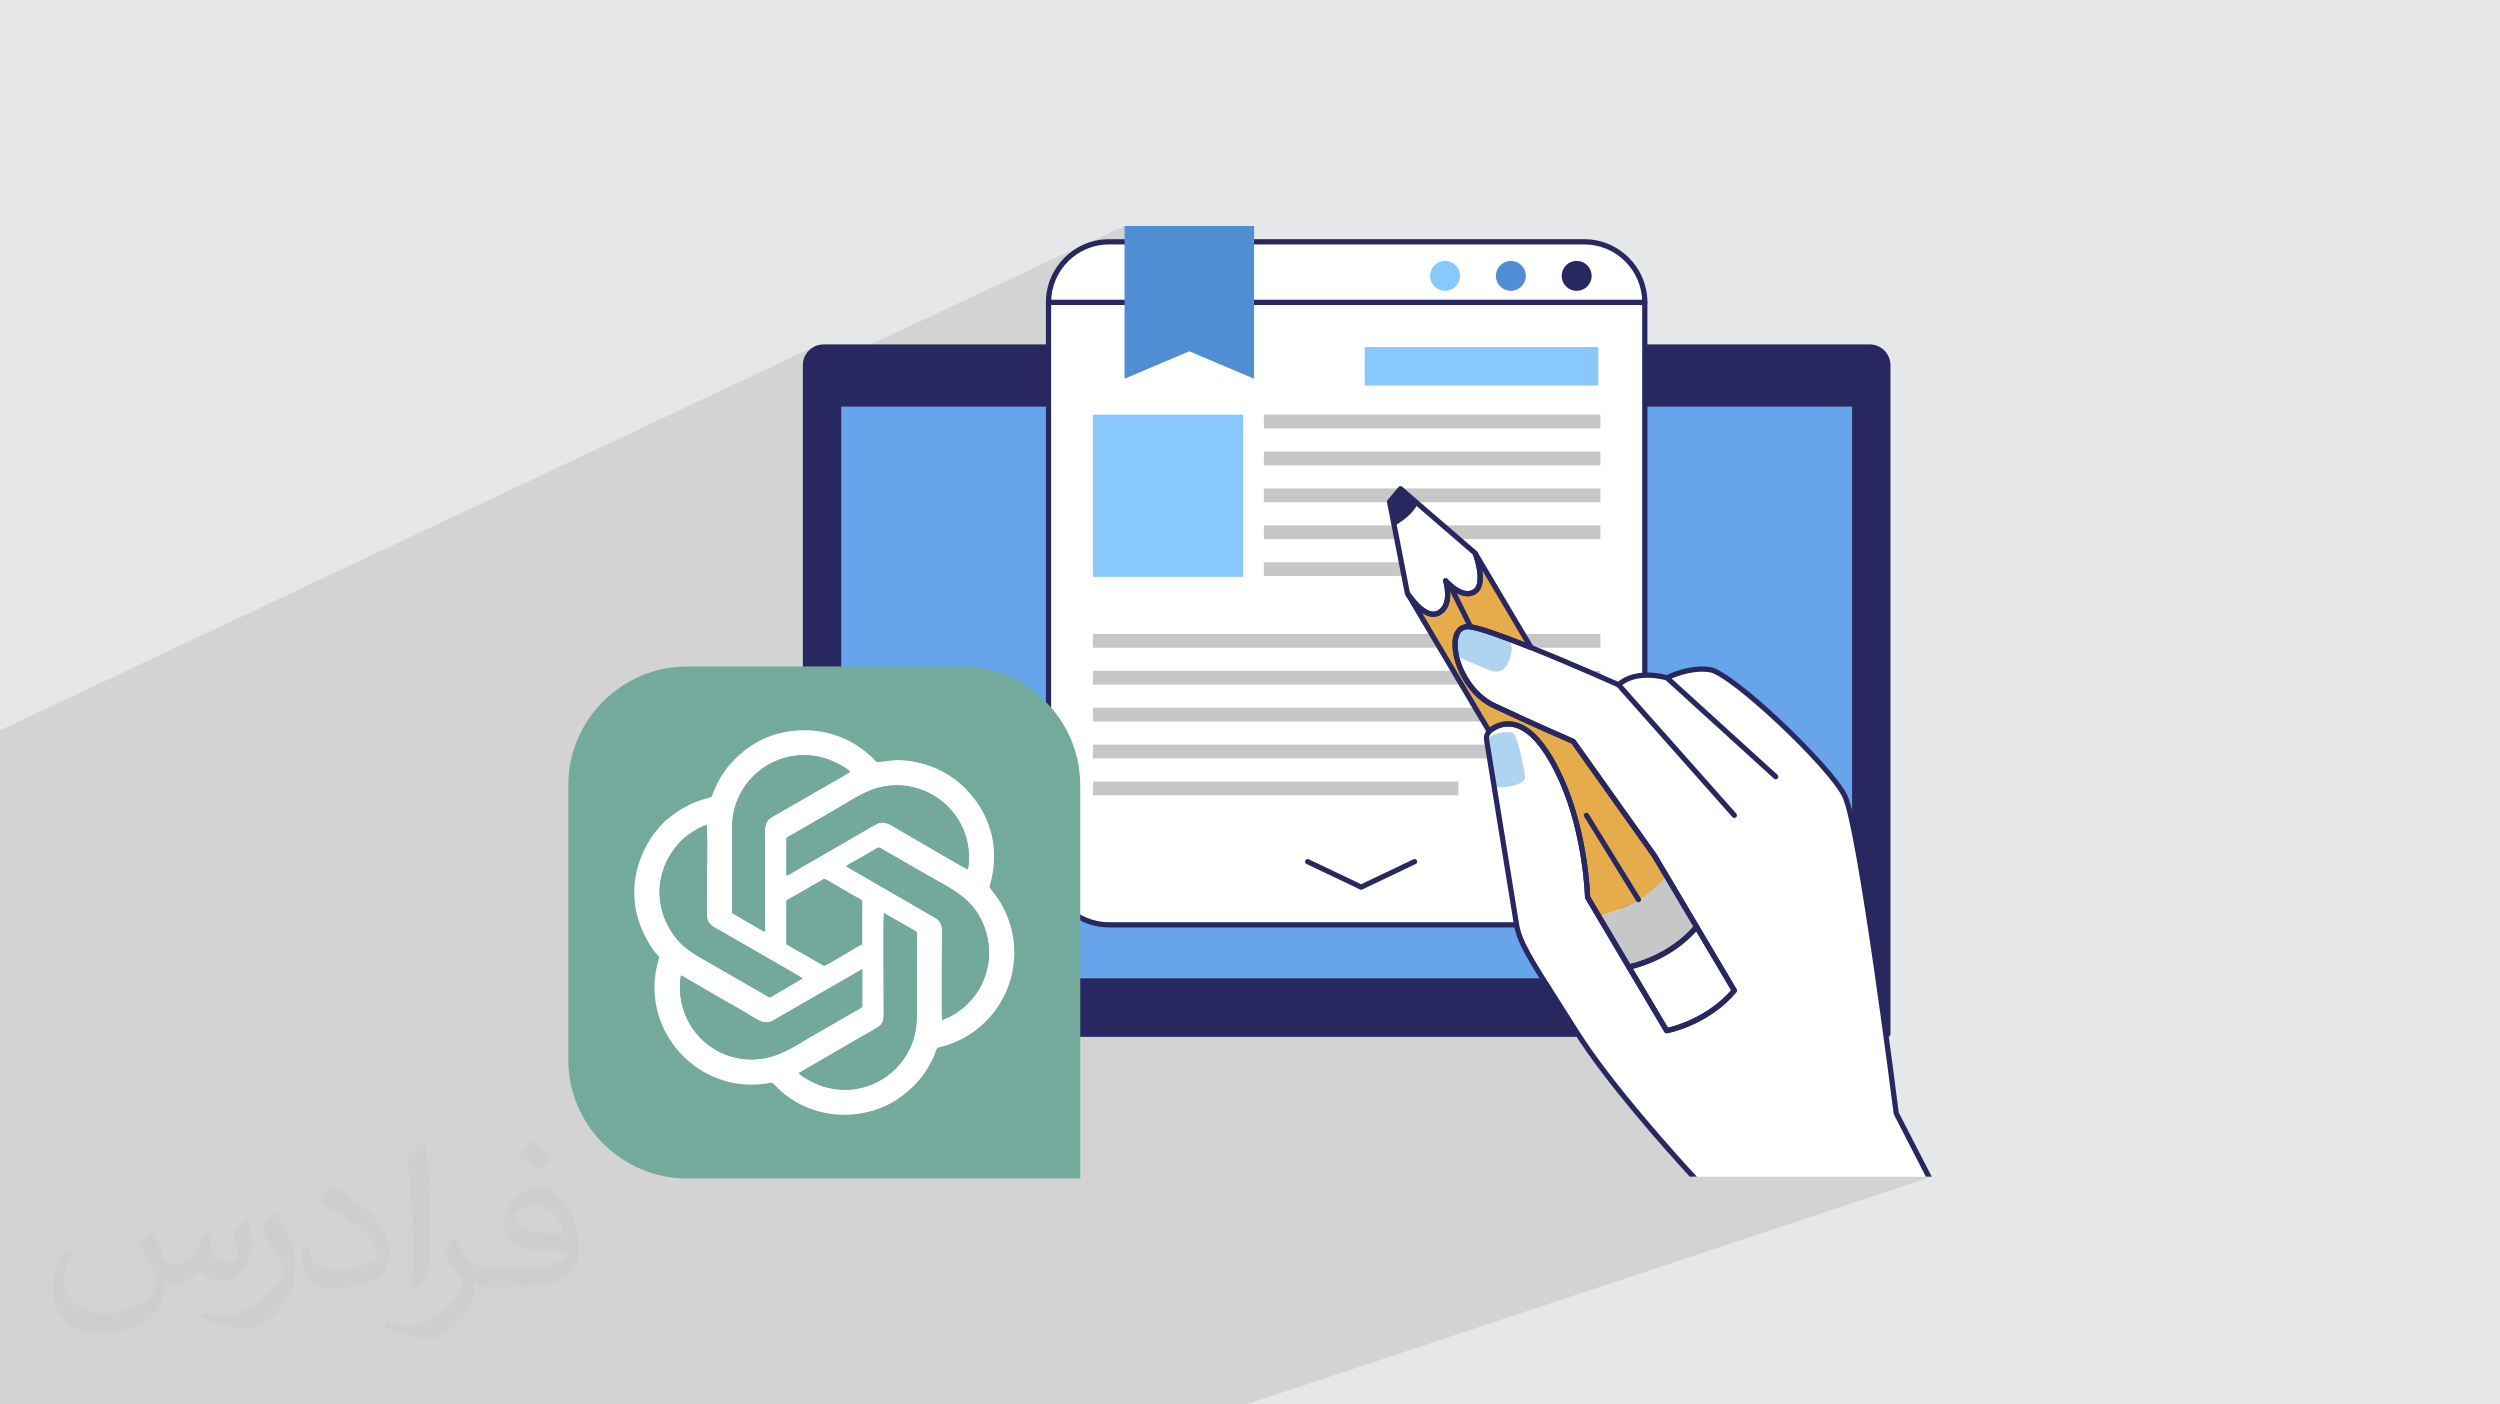 <?xml version="1.0" encoding="UTF-8"?>
<!DOCTYPE svg PUBLIC "-//W3C//DTD SVG 1.1//EN" "http://www.w3.org/Graphics/SVG/1.1/DTD/svg11.dtd">
<!-- Creator: CorelDRAW 2020 (64-Bit) -->
<svg xmlns="http://www.w3.org/2000/svg" xml:space="preserve" width="94.192mm" height="52.917mm" version="1.1" style="shape-rendering:geometricPrecision; text-rendering:geometricPrecision; image-rendering:optimizeQuality; fill-rule:evenodd; clip-rule:evenodd"
viewBox="0 0 9404.92 5283.66"
 xmlns:xlink="http://www.w3.org/1999/xlink"
 xmlns:xodm="http://www.corel.com/coreldraw/odm/2003">
 <defs>
  <style type="text/css">
   <![CDATA[
    .fil13 {fill:#73A89D}
    .fil11 {fill:#74AA9C}
    .fil0 {fill:#E6E7E8}
    .fil12 {fill:white}
    .fil3 {fill:#29275F;fill-rule:nonzero}
    .fil7 {fill:#508DD2;fill-rule:nonzero}
    .fil4 {fill:#67A4E9;fill-rule:nonzero}
    .fil6 {fill:#88C8FC;fill-rule:nonzero}
    .fil9 {fill:#AFD4EF;fill-rule:nonzero}
    .fil8 {fill:#C7C7C7;fill-rule:nonzero}
    .fil10 {fill:#E6AC4B;fill-rule:nonzero}
    .fil5 {fill:white;fill-rule:nonzero}
    .fil2 {fill:#373435;fill-opacity:0.031}
    .fil1 {fill:#2B2A29;fill-opacity:0.102}
   ]]>
  </style>
 </defs>
 <g id="Layer_x0020_1">
  <polygon class="fil0" points="-0,0 9404.92,0 9404.92,5283.66 -0,5283.66 "/>
  <polygon class="fil1" points="2515.14,5283.66 2498.02,5283.66 2489.39,5283.66 2456.46,5283.66 2364.23,5283.66 2354.34,5283.66 2353.15,5283.66 2337.75,5283.66 2333.56,5283.66 2328.57,5283.66 2311.32,5283.66 2305.14,5283.66 2180.41,5283.66 2167.2,5283.66 2041.71,5283.66 2036.14,5283.66 1726.25,5283.66 1702.42,5283.66 1653.66,5283.66 1653.58,5283.66 1647.48,5283.66 1642.91,5283.66 1641.74,5283.66 1628.15,5283.66 1622.78,5283.66 1618.2,5283.66 1602.79,5283.66 1602.78,5283.66 1600.62,5283.66 1593.15,5283.66 1519.19,5283.66 1481.03,5283.66 1468.12,5283.66 1459.61,5283.66 1456.36,5283.66 1157.63,5283.66 1133.38,5283.66 1121.42,5283.66 1108.9,5283.66 1098.56,5283.66 1079.3,5283.66 1078.76,5283.66 1077.76,5283.66 1075.69,5283.66 1068.4,5283.66 1059.8,5283.66 939.46,5283.66 877.5,5283.66 875.32,5283.66 872.81,5283.66 871.1,5283.66 863.67,5283.66 826.15,5283.66 734.68,5283.66 730.54,5283.66 728.59,5283.66 665.86,5283.66 664.31,5283.66 634.16,5283.66 475.29,5283.66 472.8,5283.66 441.92,5283.66 378.48,5283.66 350.39,5283.66 261.53,5283.66 181.48,5283.66 154.57,5283.66 154.17,5283.66 138.5,5283.66 121,5283.66 91.93,5283.66 79.51,5283.66 79.43,5283.66 47.49,5283.66 38.19,5283.66 37.62,5283.66 31.86,5283.66 13.2,5283.66 -0,5283.66 -0,5280.53 -0,5277.51 -0,5210.62 -0,5202.23 -0,5195.83 -0,5190.44 -0,5171.95 -0,5170.78 -0,5164.2 -0,5155.76 -0,5150.6 -0,5147.76 -0,5147.39 -0,5136.42 -0,5135.84 -0,5134.51 -0,5132.65 -0,5118.9 -0,5110.74 -0,5110.28 -0,5108.74 -0,5104.23 -0,5101.67 -0,5092 -0,5088.95 -0,5087.68 -0,5082.86 -0,5078.75 -0,5075.25 -0,5075.19 -0,5073.32 -0,5055.14 -0,5032.13 -0,5029.53 -0,5028.57 -0,5027.63 -0,5020.81 -0,5019.83 -0,5019.41 -0,5016.95 -0,5012.1 -0,5011.8 -0,5011.04 -0,5001.76 -0,4992.42 -0,4991.63 -0,4990.51 -0,4989.01 -0,4988.78 -0,4988.77 -0,4988.39 -0,4985.38 -0,4984.53 -0,4984.49 -0,4982.89 -0,4979.9 -0,4977.39 -0,4976.51 -0,4975.69 -0,4974.33 -0,4974.12 -0,4972.76 -0,4971.19 -0,4969.9 -0,4968.51 -0,4966.86 -0,4966.37 -0,4962.31 -0,4960.42 -0,4959.91 -0,4957.74 -0,4956.75 -0,4953.37 -0,4953.34 -0,4933.76 -0,4916.86 -0,4904.6 -0,4901.86 -0,4898.99 -0,4892.93 -0,4888.24 -0,4870.83 -0,4870.62 -0,4854.02 -0,4844.66 -0,4841.66 -0,4834.38 -0,4830.91 -0,4829.26 -0,4827.43 -0,4808.06 -0,4801.6 -0,4791.34 -0,4778.83 -0,4773.19 -0,4765.97 -0,4763.52 -0,4763.51 -0,4757.11 -0,4745.82 -0,4740.34 -0,4732.68 -0,4715.87 -0,4709.91 -0,4707.27 -0,4706.21 -0,4673.03 -0,4654.31 -0,4623.2 -0,4622.54 -0,4621.92 -0,4619.17 -0,4616.51 -0,4615.75 -0,4615.02 -0,4614.91 -0,4614.25 -0,4607.63 -0,4607.14 -0,4598.14 -0,4597.82 -0,4596.09 -0,4596.08 -0,4595.47 -0,4575.88 -0,4574.79 -0,4562.65 -0,4558.91 -0,4543.84 -0,4537.81 -0,4537.79 -0,4537.31 -0,4531.24 -0,4530.86 -0,4528.82 -0,4528.42 -0,4526.99 -0,4521.9 -0,4519.82 -0,4519.51 -0,4518.59 -0,4517.66 -0,4517.16 -0,4517 -0,4516.16 -0,4515.56 -0,4515.2 -0,4512.68 -0,4511.26 -0,4509.72 -0,4509.08 -0,4508.81 -0,4508.7 -0,4508.16 -0,4507.62 -0,4506.88 -0,4505.87 -0,4505.56 -0,4504.98 -0,4504.77 -0,4504.39 -0,4501.52 -0,4499.88 -0,4499.74 -0,4499.41 -0,4499.29 -0,4499.14 -0,4498.99 -0,4498.35 -0,4497.83 -0,4497.71 -0,4496.29 -0,4495.78 -0,4495.04 -0,4494.67 -0,4494.37 -0,4494.28 -0,4493.45 -0,4492.92 -0,4492.91 -0,4492.79 -0,4492.41 -0,4492.05 -0,4491.66 -0,4490.88 -0,4490.15 -0,4488.45 -0,4487.75 -0,4486.78 -0,4486.66 -0,4485.87 -0,4485.05 -0,4484.38 -0,4483.52 -0,4483.29 -0,4482.96 -0,4482.49 -0,4482.09 -0,4482.02 -0,4481.49 -0,4480.25 -0,4480.1 -0,4479.42 -0,4479.17 -0,4478.15 -0,4477.09 -0,4476.67 -0,4476.29 -0,4475.11 -0,4474.56 -0,4474.48 -0,4473.58 -0,4472.24 -0,4471.67 -0,4471.31 -0,4470.63 -0,4469.88 -0,4469.56 -0,4467 -0,4466.83 -0,4465.66 -0,4464.04 -0,4462.5 -0,4462.4 -0,4462.14 -0,4461.83 -0,4461.08 -0,4460.7 -0,4460.67 -0,4460.47 -0,4460.32 -0,4458.97 -0,4458.01 -0,4457.98 -0,4456.72 -0,4455.43 -0,4455.2 -0,4455.1 -0,4454.75 -0,4454.24 -0,4453.96 -0,4453.05 -0,4453.04 -0,4450.66 -0,4449.78 -0,4444.65 -0,4440.18 -0,4440.08 -0,4437.79 -0,4437.27 -0,4436.76 -0,4436.32 -0,4436.13 -0,4435.72 -0,4435.42 -0,4434.14 -0,4432.84 -0,4432.37 -0,4431.1 -0,4430.06 -0,4429.82 -0,4428.56 -0,4427.08 -0,4426.79 -0,4426.77 -0,4424.88 -0,4423.19 -0,4421.88 -0,4420.67 -0,4419.66 -0,4419.52 -0,4417.53 -0,4416.17 -0,4413.92 -0,4412.87 -0,4412.82 -0,4411.72 -0,4404.91 -0,4393.58 -0,4390.29 -0,4387.88 -0,4387.13 -0,4387.02 -0,4386.65 -0,4383.76 -0,4382.62 -0,4378.44 -0,4378.17 -0,4372.85 -0,4359.12 -0,4353.99 -0,4347.23 -0,4339.35 -0,4330.51 -0,4310.37 -0,4303.34 -0,4289.68 -0,4275.03 -0,4258.47 -0,4252.53 -0,4251.01 -0,4247.59 -0,4246.81 -0,4231.97 -0,4231.53 -0,4221.96 -0,4199.7 -0,4192.16 -0,4174.51 -0,4170.34 -0,4159.75 -0,4153.42 -0,4150.84 -0,4133.28 -0,4131.99 -0,4129.2 -0,4127.4 -0,4116.71 -0,4115.27 -0,4112.91 -0,4103.62 -0,4094.44 -0,4082.14 -0,4078.16 -0,4073.53 -0,4073.06 -0,4023.17 -0,4014.33 -0,4012.45 -0,4009.89 -0,3902.84 -0,3892.91 -0,3879.49 -0,3835.27 -0,3829.94 -0,3818.27 -0,3773.38 -0,3701.94 -0,3671.36 -0,3653.85 -0,3624.2 -0,3612.05 -0,3610.96 -0,3608.3 -0,3606.9 -0,3603.85 -0,3599.46 -0,3580.26 -0,3579.55 -0,3527.26 -0,3523.47 -0,3518.69 -0,3512.12 -0,3507.65 -0,3491.42 -0,3487.86 -0,3419.09 -0,3414.53 -0,3405.32 -0,3339.84 -0,3333.95 -0,2994.35 -0,2981.34 -0,2972.44 -0,2971.54 -0,2970.85 -0,2966.83 -0,2962.8 -0,2958.14 -0,2957.26 -0,2848.79 -0,2839.18 -0,2831.65 -0,2829.71 -0,2800.65 -0,2796.46 -0,2792.27 -0,2767.18 -0,2757.33 -0,2747.49 3067.95,1301.81 3054.71,1309.01 3043.16,1318.53 3035.33,1328.03 3071.75,1310.88 3060.18,1317.16 3050.1,1325.46 3041.78,1335.55 3041.56,1335.98 3075.6,1319.95 3065.71,1325.33 3057.08,1332.45 3049.96,1341.08 3044.58,1350.97 3041.19,1361.9 3040,1373.63 3040,1405.68 4079.89,918.57 4059.12,928.58 4045.36,936.96 4230.53,850.23 4230.53,1127.64 5098.33,1127.64 5414.38,985.88 5424.96,982.6 5436.31,981.45 5447.66,982.6 5458.24,985.88 5467.81,991.07 5476.15,997.95 5483.02,1006.29 5488.22,1015.85 5491.5,1026.44 5492.64,1037.79 5491.5,1049.14 5488.22,1059.71 5485.69,1064.37 5661.92,985.88 5672.49,982.6 5683.85,981.45 5695.2,982.6 5705.77,985.88 5715.35,991.07 5723.68,997.95 5730.55,1006.29 5735.76,1015.85 5739.03,1026.44 5740.18,1037.79 5739.03,1049.14 5735.76,1059.71 5733.61,1063.65 5909.45,985.88 5920.03,982.6 5931.38,981.45 5942.73,982.6 5953.31,985.88 5962.88,991.07 5971.22,997.95 5978.09,1006.29 5983.29,1015.85 5986.57,1026.44 5987.71,1037.79 5986.57,1049.14 5983.29,1059.71 5978.09,1069.27 5971.22,1077.61 5962.88,1084.49 5953.31,1089.68 5866.79,1127.64 6187.67,1127.64 6189.66,1127.84 6191.51,1128.42 6193.17,1129.33 6194.63,1130.53 6195.83,1131.99 6196.74,1133.65 6197.32,1135.5 6197.52,1137.49 6197.32,1139.47 6196.74,1141.32 6195.83,1142.99 6194.63,1144.45 6193.17,1145.65 6191.51,1146.55 5825.44,1305.52 6012.82,1305.52 6012.82,1450.44 5873.71,1509.96 6977.41,1509.96 6979.39,1510.16 6981.24,1510.74 6982.91,1511.65 6984.37,1512.85 6985.57,1514.31 6986.48,1515.97 6987.05,1517.82 6987.25,1519.81 6987.25,3245.74 6992.22,3274.25 7000.15,3321.37 7008.16,3370.41 7016.19,3420.99 7024.22,3472.76 7032.19,3525.33 7040.09,3578.35 7047.87,3631.45 7055.48,3684.24 7062.9,3736.37 7070.07,3787.47 7076.96,3837.15 7082.99,3881.06 7092.18,3881.06 7083.41,3884.12 7083.54,3885.07 7084.32,3890.91 7102.03,3890.91 7085.12,3896.8 7085.66,3900.75 7102.03,3900.75 7104.01,3900.55 7105.85,3899.98 7086.47,3906.72 7089.75,3930.85 7095.58,3974.11 7100.96,4014.49 7105.88,4051.63 7110.29,4085.14 7114.13,4114.67 7117.39,4139.83 7120.03,4160.28 7122,4175.63 7123.26,4185.51 7123.77,4189.57 7123.82,4189.99 7123.9,4190.41 7124,4190.83 7124.12,4191.23 7124.25,4191.64 7124.41,4192.05 7124.58,4192.45 7124.77,4192.84 7245,4426.68 7256.07,4426.68 7267.15,4426.68 4687.01,5283.66 4676.72,5283.66 4666.43,5283.66 3914.94,5283.66 3905.24,5283.66 3865.64,5283.66 3853.16,5283.66 3840.77,5283.66 3130.08,5283.66 3128.66,5283.66 3103.47,5283.66 3069.55,5283.66 "/>
  <path class="fil2" d="M568.51 4627.69c17.95,27.21 29.6,53.36 40.96,82.43 8.45,16.91 12.93,48.09 52.57,48.09 11.61,0 28.28,-3.42 43.06,-11.61 16.63,-8.73 29.32,-21.94 35.94,-42l15.85 -53.36 38.57 -19.02 2.64 2.64c-5.27,20.09 -6.59,39.36 -6.59,54.43 0,44.63 38.57,61.56 69.22,61.56 17.95,0 34.09,-8.73 34.09,-25.11 0,-21.13 -8.98,-57.06 -20.62,-89.29 17.95,-17.95 35.94,-35.94 56.53,-50.47l3.17 1.6c8.98,38.04 14,75.56 14,100.66 0,24.57 -10.83,51.79 -19.81,69.49 -18.49,34.87 -51.25,62.62 -90.87,62.62 -30.1,0 -63.65,-15.07 -86.66,-43.06l-1.32 0c-21.66,26.96 -55.22,51.25 -108.86,51.25l-16.63 0c-2.64,35.41 -10.29,60.49 -21.94,82.95 -31.95,62.34 -126.81,106.47 -216.1,106.47 -124.17,0 -186.51,-71.59 -186.51,-166.96 0,-58.91 19.27,-113.6 48.88,-152.42l24.29 10.04c-18.49,35.41 -30.91,68.68 -30.91,101.45 0,89.29 72.66,131.83 156.4,131.83 77.68,0 173.83,-49.41 191.28,-106.72 -6.59,-62.62 -30.1,-91.93 -66.04,-148.99 10.83,-19.02 24.83,-38.04 42.28,-58.38l3.17 0 0 0 0 0 -0.02 -0.09zm1432.13 -336.04c26.15,16.39 51.79,35.66 76.87,57.85 -14,19.81 -31.45,37.79 -53.11,53.64 -25.11,-20.34 -50.19,-37.79 -75.84,-56.27 17.42,-19.55 34.62,-38.29 52.04,-55.22l0 0 0 0 0 0 0 0 0 0 0.03 0zm13.47 244.11c-42.28,0 -76.87,27.75 -76.87,48.34 0,44.13 84.53,57.85 185.72,57.31 -12.68,-51.79 -57.06,-105.68 -108.86,-105.68l0.01 0.03zm-94.86 236.19c54.96,0 103.04,-1.6 139.74,-10.83 40.96,-10.29 75.56,-30.91 75.56,-45.17 0,-3.7 0,-8.19 -1.32,-11.89 -22.98,2.11 -49.41,2.11 -72.38,2.11 -74.49,0 -131.55,-16.91 -154.02,-58.66 -5.55,-11.61 -9.51,-24.57 -9.51,-39.36 0,-40.43 17.42,-79.79 48.09,-107 25.61,-22.45 53.89,-36.44 82.67,-36.44 52.04,0 93.51,41.75 122.57,107.54 15.85,35.94 26.68,77.4 26.68,129.72 0,34.87 -9.51,64.19 -31.17,85.85 -40.43,39.11 -114.92,53.89 -229.04,53.89l-51.79 0 0 0 -13.47 0c-28.28,0 -48.62,-5.02 -64.72,-17.42l-2.64 0c0.79,6.59 1.32,12.93 1.32,19.02 0,25.61 -8.45,58.38 -25.61,84.53 -50.72,75.3 -105.68,108.04 -153.24,108.04 -48.09,0 -107,-18.49 -160.11,-42.54l9.51 -18.49c17.17,7.13 40.96,11.89 73.7,11.89 85.85,0 198.66,-82.43 212.66,-163 -3.17,-6.59 -8.98,-15.32 -17.17,-24.57 -25.11,-29.85 -40.96,-54.68 -55.75,-80.83 12.68,-25.11 24.29,-45.17 35.13,-63.4l4.49 -0.53c36.72,74.77 69.99,117.55 144.23,117.55l11.61 0 0 0 53.89 0 0 0 0 0 0 0 0 0 0 0 0.09 0.01zm-371.98 79c6.34,-34.34 6.87,-72.91 6.87,-108.86l0 -53.36c0,-99.6 -12.68,-244.36 -22.98,-338.68 17.95,-19.27 43.06,-42 62.87,-57.31l5.81 1.6c13.47,118.62 16.63,256 16.63,383.06 0,33.3 -1.32,65.79 -4.49,89.55 -1.85,30.1 -19.27,52.83 -56.53,87.7l-8.19 -3.7zm-382.8 -157.19c1.85,46.77 24.83,83.49 105.15,83.49 49.93,0 92.19,-12.93 138.96,-35.13 8.45,-3.7 12.93,-8.73 12.93,-12.93 0,-29.32 -22.45,-68.15 -60.23,-103.55 -36.72,-33.3 -85.34,-62.62 -130.76,-82.18 -15.6,-6.59 -20.62,-13.47 -20.62,-20.09 0,-13.47 17.95,-41.75 32.77,-62.09l5.02 -0.53c52.04,27.21 110.17,67.64 153.24,112.53 39.11,41.47 63.4,83.49 63.4,129.19 0,33.81 -10.29,65.51 -26.96,95.11 -57.06,28.79 -117.83,50.72 -178.06,50.72 -73.17,0 -123.1,-34.34 -123.1,-114.92 0,-8.73 0,-22.19 3.17,-39.64l25.11 0 0 0 0 0 0 0 0 0 0 0 -0.02 0zm-132.37 -132.9l45.45 73.45c16.63,27.21 32.23,56.81 32.23,103.55l0 59.7c0,48.34 -30.91,100.13 -80.83,151.38 -39.11,34.62 -73.7,49.41 -105.68,49.41 -47.55,0 -101.98,-14.79 -164.85,-41.75l7.13 -18.49c19.81,5.27 42.79,9.77 71.06,9.77 90.36,-0.53 182.8,-66.57 225.08,-147.15 5.02,-9.26 6.87,-17.95 6.87,-24.04 0,-9.26 -5.02,-19.55 -8.98,-28.79 -22.98,-43.31 -48.62,-82.95 -76.87,-119.68 14.79,-23.25 29.6,-45.7 45.7,-67.9l3.7 0.53 0 0 0 0 0 0 0 0 0 0 -0.02 0.01z"/>
  <g id="_2705996691312">
   <g>
    <path class="fil3" d="M7033.92 1305.52l-3935.66 0c-37.61,0 -68.11,30.48 -68.11,68.11l0 2517.28 4071.88 0 0 -2517.28c0,-37.62 -30.49,-68.11 -68.11,-68.11z"/>
    <polygon class="fil4" points="3154.76,3690.35 6977.41,3690.35 6977.41,1519.81 3154.76,1519.81 "/>
    <path class="fil3" d="M3040 3881.06l4052.19 0 0 -2507.43c0,-32.13 -26.13,-58.26 -58.26,-58.26l-3935.66 0c-32.13,0 -58.26,26.13 -58.26,58.26l0 2507.43zm4062.03 19.69l-4071.88 0c-5.43,0 -9.85,-4.41 -9.85,-9.85l0 -2517.28c0,-42.98 34.97,-77.95 77.95,-77.95l3935.66 0c42.97,0 77.94,34.97 77.94,77.95l0 2517.28c0,5.43 -4.4,9.85 -9.84,9.85z"/>
    <path class="fil3" d="M3164.61 3680.5l3802.95 0 0 -2150.84 -3802.95 0 0 2150.84zm3812.8 19.69l-3822.64 0c-5.43,0 -9.84,-4.41 -9.84,-9.85l0 -2170.53c0,-5.43 4.4,-9.85 9.84,-9.85l3822.64 0c5.44,0 9.85,4.41 9.85,9.85l0 2170.53c0,5.43 -4.4,9.85 -9.85,9.85z"/>
    <path class="fil4" d="M4888.51 1410.28c0,35.44 -28.74,64.16 -64.16,64.16 -35.44,0 -64.15,-28.73 -64.15,-64.16 0,-35.44 28.72,-64.15 64.15,-64.15 35.43,0 64.16,28.72 64.16,64.15z"/>
    <path class="fil5" d="M6187.67 1137.49l0 2113.92c0,125.78 -102.01,227.79 -227.8,227.79l-1787.59 0c-125.78,0 -227.78,-102.01 -227.78,-227.79l0 -2113.92c0,-125.78 102,-227.78 227.78,-227.78l1787.59 0c125.79,0 227.8,102 227.8,227.78z"/>
    <path class="fil6" d="M5492.64 1037.79c0,31.1 -25.22,56.31 -56.33,56.31 -31.1,0 -56.33,-25.21 -56.33,-56.31 0,-31.12 25.23,-56.33 56.33,-56.33 31.11,0 56.33,25.21 56.33,56.33z"/>
    <path class="fil7" d="M5740.18 1037.79c0,31.1 -25.22,56.31 -56.33,56.31 -31.1,0 -56.33,-25.21 -56.33,-56.31 0,-31.12 25.23,-56.33 56.33,-56.33 31.11,0 56.33,25.21 56.33,56.33z"/>
    <path class="fil3" d="M5987.71 1037.79c0,31.1 -25.22,56.31 -56.33,56.31 -31.1,0 -56.33,-25.21 -56.33,-56.31 0,-31.12 25.23,-56.33 56.33,-56.33 31.11,0 56.33,25.21 56.33,56.33z"/>
    <path class="fil3" d="M4172.29 919.56c-120.17,0 -217.94,97.76 -217.94,217.93l0 2113.92c0,120.17 97.77,217.94 217.94,217.94l1787.58 0c120.18,0 217.95,-97.77 217.95,-217.94l0 -2113.92c0,-120.17 -97.77,-217.93 -217.95,-217.93l-1787.58 0zm1787.58 2569.47l-1787.58 0c-131.02,0 -237.63,-106.6 -237.63,-237.62l0 -2113.92c0,-131.03 106.61,-237.62 237.63,-237.62l1787.58 0c131.03,0 237.64,106.59 237.64,237.62l0 2113.92c0,131.02 -106.61,237.62 -237.64,237.62z"/>
    <path class="fil3" d="M6187.67 1147.33l-2243.16 0c-5.44,0 -9.85,-4.41 -9.85,-9.85 0,-5.43 4.4,-9.85 9.85,-9.85l2243.16 0c5.43,0 9.85,4.41 9.85,9.85 0,5.43 -4.41,9.85 -9.85,9.85z"/>
    <polygon class="fil7" points="4717.79,1424.74 4474.15,1321.58 4230.53,1424.74 4230.53,850.23 4717.79,850.23 "/>
    <polygon class="fil6" points="4111.56,2170.09 4676.67,2170.09 4676.67,1559.77 4111.56,1559.77 "/>
    <polygon class="fil8" points="4754.68,1611.62 6020.63,1611.62 6020.63,1559.77 4754.68,1559.77 "/>
    <polygon class="fil8" points="4754.68,1750.48 6020.63,1750.48 6020.63,1698.62 4754.68,1698.62 "/>
    <polygon class="fil8" points="4754.68,1889.32 6020.63,1889.32 6020.63,1837.46 4754.68,1837.46 "/>
    <polygon class="fil8" points="4754.68,2028.18 6020.63,2028.18 6020.63,1976.31 4754.68,1976.31 "/>
    <polygon class="fil8" points="4754.68,2167.02 5486.31,2167.02 5486.31,2115.17 4754.68,2115.17 "/>
    <polygon class="fil8" points="4111.56,2436.63 6020.63,2436.63 6020.63,2384.78 4111.56,2384.78 "/>
    <polygon class="fil8" points="4111.56,2575.47 6020.63,2575.47 6020.63,2523.61 4111.56,2523.61 "/>
    <polygon class="fil8" points="4111.56,2714.33 6020.63,2714.33 6020.63,2662.47 4111.56,2662.47 "/>
    <polygon class="fil8" points="4111.56,2853.17 6020.63,2853.17 6020.63,2801.31 4111.56,2801.31 "/>
    <polygon class="fil8" points="4111.56,2992.02 5486.31,2992.02 5486.31,2940.17 4111.56,2940.17 "/>
    <polygon class="fil6" points="5133.85,1450.44 6012.82,1450.44 6012.82,1305.52 5133.85,1305.52 "/>
    <path class="fil3" d="M5120.49 3347.18c-1.45,0 -2.89,-0.32 -4.24,-0.96l-201.11 -95.91c-4.9,-2.34 -6.99,-8.22 -4.64,-13.13 2.34,-4.89 8.23,-6.97 13.11,-4.64l196.88 93.9 196.88 -93.9c4.93,-2.37 10.79,-0.25 13.13,4.64 2.35,4.91 0.26,10.79 -4.64,13.13l-201.12 95.91c-1.36,0.64 -2.8,0.96 -4.25,0.96z"/>
    <path class="fil5" d="M6370.23 4426.68c-86.42,-93.82 -317.38,-350.66 -439.92,-545.41 -152.84,-242.82 -211.98,-323.43 -225.1,-402.66 -11.59,-70.89 -94.91,-585.33 -112.64,-694.91 -2.04,-11.76 1.71,-23.86 9.89,-32.38 1.36,-1.71 2.9,-3.08 4.77,-4.42 36.8,-27.79 126.44,-64.76 228.34,111.09 117.41,202.61 134.45,458.4 137,517.86l41.58 70.2 113.66 191.72 142.11 239.58c0,0 151.15,-27.95 254.58,-150.97l-141.95 -239.59 -113.67 -191.71 -44.63 -75.5 -0.52 -0.68 -305.37 -429.58c0,0 -150.29,-65.09 -298.37,-134.96 -148.08,-69.87 -195.44,-312.7 -87.6,-296.17 40.9,6.31 131.22,39.36 227.5,78.04 156.77,62.72 329.05,139.91 329.05,139.91 67.48,-61.52 182.33,-26.06 182.33,-26.06 0,0 80.6,-42.61 161.21,-30.85 80.42,11.93 448.84,358.87 506.77,473.71 58.11,114.87 194.26,1195.39 194.26,1195.39l122.55 238.35 -885.85 0z"/>
    <path class="fil9" d="M5686.92 2446.7c-2.5,18.68 -7.79,40.46 -19.29,58.34 -12.6,19.61 -37.65,26.92 -59.12,18.05l-104.4 -42.93c-20.23,-8.4 -32.36,-29.11 -29.87,-50.73 2.04,-17.26 6.85,-37.33 17.74,-53.83 12.13,-18.5 35.47,-25.81 56.32,-18.5l106.41 37.18c21.79,7.61 35.17,29.56 32.21,52.42z"/>
    <path class="fil9" d="M5730.52 2938.02c-27.78,22.66 -71.06,24 -93.98,22.93 -9.04,-0.4 -16.46,-7.15 -17.93,-16.05l-24.41 -150.74c-1.08,-7.01 1.76,-14.02 7.29,-18.34 29.12,-22.51 64.44,-22.51 81.7,-20.76 6.75,0.68 12.68,4.57 15.66,10.78 18.74,40.32 33.83,125.4 38.56,154.26 1.07,6.88 -1.62,13.62 -6.88,17.92z"/>
    <path class="fil10" d="M6268.89 3295.07c-103.59,123.03 -254.74,150.97 -254.74,150.97l-41.58 -70.2c-2.56,-59.46 -19.59,-315.24 -137,-517.86 -101.91,-175.85 -191.54,-138.88 -228.34,-111.09 -1.88,1.35 -3.41,2.72 -4.77,4.42l-305.7 -516.15c5.1,7.5 18.57,26.58 36.12,43.61l2.91 2.91c4.93,4.6 10.05,9.03 15.5,12.78 1.54,1.37 3.25,2.39 4.95,3.56 3.06,2.06 6.13,3.93 9.38,5.46 2.2,1.2 4.42,2.23 6.64,3.08 2.22,0.84 4.42,1.7 6.81,2.38 2.05,0.51 4.26,1.02 6.47,1.37 0,0 0.17,0 0.34,0 2.22,0.34 4.44,0.51 6.66,0.51 7.15,0 14.47,-1.88 21.47,-5.96 27.44,-16.2 33.05,-47.71 32.03,-74.48 0,-0.85 0,-1.7 -0.17,-2.54 -0.17,-4.95 -0.52,-9.55 -1.2,-13.81 0,-0.86 -0.17,-1.54 -0.17,-2.23 -0.34,-2.05 -0.67,-3.9 -0.84,-5.61 -0.17,-0.17 -0.17,-0.34 -0.17,-0.34 -1.88,-11.42 -4.43,-19.43 -4.78,-20.97 0.35,0.35 1.03,1.03 1.88,2.05 0.51,0.52 1.03,1.03 1.54,1.71 0.69,0.67 1.37,1.53 2.04,2.21 2.56,2.56 5.8,5.63 9.56,9.04 1.52,1.7 3.23,3.07 4.93,4.43 2.05,1.71 4.09,3.58 6.3,5.1 0.51,0.51 1.2,1.03 1.71,1.37 2.56,2.05 5.11,3.92 7.84,5.63 0.68,0.51 1.37,1.02 2.05,1.53 4.43,2.73 9.2,5.45 13.98,7.67 2.56,1.2 4.93,2.4 7.5,3.23 2.56,1.03 5.11,1.72 7.66,2.4 2.39,0.85 4.95,1.36 7.5,1.54 6.99,1.02 13.8,0.85 20.62,-1.03 2.05,-0.51 4.09,-1.19 6.14,-2.05 2.05,-0.86 4.25,-2.04 6.3,-3.23 5.63,-3.41 9.89,-7.85 13.12,-13.3 0.86,-1.2 1.54,-2.39 2.23,-3.75 0,-0.17 0,-0.17 0,-0.17 1.18,-2.55 2.2,-5.1 3.06,-7.84 0.34,-0.68 0.51,-1.19 0.51,-1.88 0.86,-2.21 1.37,-4.59 1.71,-6.98 0.51,-2.74 0.86,-5.45 1.03,-8.18 0.17,-0.34 0.17,-0.85 0.17,-1.37 0.51,-5.78 0.51,-11.75 0.17,-18.06 -0.17,-2.39 -0.34,-4.77 -0.51,-6.98 -0.69,-7.67 -1.71,-15.35 -3.25,-22.67 -0.34,-2.56 -0.86,-4.95 -1.54,-7.33 -0.68,-3.4 -1.35,-6.82 -2.21,-10.05 -0.85,-3.4 -1.7,-6.65 -2.56,-9.71 -3.92,-14.15 -7.67,-24.37 -8.69,-26.94l210.44 354.95c-96.27,-38.68 -186.6,-71.73 -227.5,-78.04 -107.85,-16.52 -60.48,226.3 87.6,296.17 148.08,69.86 298.37,134.96 298.37,134.96l305.37 429.58 0.52 0.68 44.63 75.5z"/>
    <path class="fil8" d="M6382.56 3486.78c-103.61,123.2 -254.75,150.98 -254.75,150.98l-113.66 -191.72c0,0 151.15,-27.94 254.74,-150.97l113.67 191.71z"/>
    <path class="fil5" d="M6524.5 3726.37c-103.43,123.02 -254.58,150.97 -254.58,150.97l-142.11 -239.58c0,0 151.14,-27.78 254.75,-150.98l141.95 239.59z"/>
    <path class="fil5" d="M5568.2 2164.95c0.34,6.31 0.34,12.28 -0.17,18.06 0,0.52 0,1.03 -0.17,1.37 -0.17,2.73 -0.52,5.44 -1.03,8.18 -0.17,0.68 -0.34,1.54 -0.51,2.22 -0.17,0.86 -0.17,1.54 -0.51,2.22 -0.17,0.86 -0.34,1.71 -0.69,2.55 -0.17,0.69 -0.34,1.2 -0.51,1.88 -0.86,2.74 -1.88,5.29 -3.06,7.84 0,0 0,0 0,0.17 -0.69,1.37 -1.37,2.56 -2.23,3.75 -3.24,5.45 -7.49,9.89 -13.12,13.3 -2.05,1.19 -4.25,2.37 -6.3,3.23 -2.05,0.86 -4.09,1.54 -6.14,2.05 -6.82,1.88 -13.63,2.05 -20.62,1.03 -2.38,-0.34 -4.93,-0.86 -7.5,-1.54 -2.55,-0.68 -5.1,-1.37 -7.66,-2.4 -2.57,-0.83 -4.94,-2.03 -7.5,-3.23 -4.78,-2.22 -9.55,-4.94 -13.98,-7.67 -0.68,-0.51 -1.37,-1.02 -2.05,-1.53 -2.73,-1.71 -5.28,-3.58 -7.84,-5.63 -0.51,-0.34 -1.2,-0.86 -1.71,-1.37 -2.21,-1.52 -4.25,-3.39 -6.3,-5.1 -1.71,-1.37 -3.41,-2.91 -4.93,-4.43 -3.75,-3.4 -7,-6.48 -9.56,-9.04 -0.67,-0.85 -1.35,-1.7 -2.04,-2.21 -0.51,-0.68 -1.03,-1.19 -1.54,-1.71 -0.85,-1.02 -1.53,-1.7 -1.88,-2.05 0.35,1.54 2.91,9.55 4.78,20.97 0,0 0,0.17 0.17,0.34 0.17,1.71 0.5,3.56 0.84,5.61 0,0.69 0.17,1.37 0.17,2.23 0.68,4.26 1.03,8.86 1.2,13.81 0.17,0.84 0.17,1.69 0.17,2.54 1.02,26.77 -4.59,58.28 -32.03,74.48 -7,4.08 -14.32,5.96 -21.47,5.96 -2.22,0 -4.44,-0.17 -6.66,-0.51 -0.17,0 -0.34,0 -0.34,0 -2.21,-0.35 -4.42,-0.86 -6.47,-1.37 -2.39,-0.68 -4.59,-1.54 -6.81,-2.38 -2.22,-0.85 -4.44,-1.88 -6.64,-3.08 -3.25,-1.53 -6.32,-3.4 -9.38,-5.46 -1.71,-1.18 -3.41,-2.2 -4.95,-3.56 -5.44,-3.75 -10.56,-8.18 -15.5,-12.78l-2.91 -2.91c-17.54,-17.03 -31.01,-36.12 -36.12,-43.61 -1.37,-2.22 -2.23,-3.41 -2.23,-3.41l-49.42 -253.73c27.95,-15.17 69.19,-43.11 88.62,-83.15l215.56 185.91c0,0 0,0.17 0.17,0.5 1.02,2.57 4.76,12.79 8.69,26.94 0.86,3.06 1.71,6.3 2.56,9.71 0.86,3.24 1.53,6.65 2.21,10.05 0.68,2.38 1.2,4.77 1.54,7.33 1.54,7.32 2.56,15 3.25,22.67 0.17,2.38 0.34,4.76 0.51,6.98z"/>
    <path class="fil3" d="M5333.73 1894.87c-19.43,40.04 -60.67,67.99 -88.62,83.15l-17.54 -90.32 40.89 -49.25 65.27 56.41z"/>
    <path class="fil3" d="M6356.9 4426.68c-91.12,-99.33 -315.49,-350.36 -434.92,-540.16 -26.57,-42.19 -50.28,-79.49 -71.44,-112.72 -101.76,-159.95 -143.87,-226.15 -155.05,-293.6 -11.58,-70.9 -94.93,-585.35 -112.64,-694.95 -2.55,-14.66 2.12,-29.93 12.49,-40.75 1.29,-1.66 3.4,-3.62 6.1,-5.59 20.06,-15.14 52.87,-31.57 94.38,-23.17 51.63,10.45 101.53,56.64 148.26,137.31 114.86,198.22 134.82,444.93 138.22,519.9l292.47 493.25c29.41,-6.95 150.26,-40.66 237.68,-140.9l-296.65 -500.72 -303.84 -427.35c-20.38,-8.83 -160.03,-69.74 -296.14,-133.98 -115.08,-54.29 -168.68,-203.16 -147.29,-273.19 9.59,-31.34 33.46,-46.53 65.37,-41.61 36.55,5.63 113.81,32.09 229.67,78.64 139.22,55.69 292.42,123.57 323.67,137.5 64.63,-53.33 162.11,-30.75 183.06,-25.06 16.98,-8.31 89.55,-40.89 163.61,-30.05 89.61,13.28 458.05,367.81 514.15,479.02 57.58,113.83 186.91,1132.57 195.02,1196.86l124.06 241.3 -22.15 0 -120.23 -233.84c-0.53,-1.04 -0.87,-2.15 -1.01,-3.28 -1.36,-10.79 -136.6,-1080.13 -193.28,-1192.18 -58.29,-115.53 -422.37,-456.99 -499.45,-468.42 -76.56,-11.14 -154.39,29.4 -155.15,29.8 -2.33,1.22 -5,1.47 -7.51,0.71 -1.1,-0.34 -110.36,-33 -172.81,23.92 -2.88,2.64 -7.08,3.32 -10.64,1.72 -1.72,-0.77 -173.89,-77.83 -328.68,-139.76 -112.88,-45.33 -190.77,-72.12 -225.34,-77.45 -22.21,-3.41 -36.86,5.99 -43.54,27.91 -19.52,63.88 34.02,201.13 136.84,249.63 146.23,68.99 296.58,134.17 298.08,134.83 1.66,0.71 3.09,1.87 4.12,3.32l305.35 429.59c0.16,0.23 0.84,1.15 0.98,1.37l300.25 506.79c2.13,3.58 1.75,8.14 -0.95,11.34 -104.5,124.31 -254.01,153.16 -260.32,154.33 -4.1,0.8 -8.16,-1.1 -10.26,-4.66l-297.36 -501.51c-0.83,-1.38 -1.3,-2.97 -1.36,-4.58 -3.04,-70.73 -21.8,-316.77 -135.69,-513.35 -43.79,-75.56 -89.24,-118.6 -135.14,-127.87 -34.28,-6.95 -61.78,6.88 -78.75,19.69 -1.44,1.05 -2.31,1.84 -3.06,2.76 -6.62,6.94 -9.34,15.89 -7.84,24.52 17.74,109.67 101.09,624.1 112.66,694.98 10.49,63.47 51.99,128.69 152.23,286.23 21.16,33.25 44.91,70.58 71.48,112.8 124.39,197.67 364,462.87 445.02,550.66l-26.75 0z"/>
    <path class="fil3" d="M5982.29 3372.95l150.35 253.67c29.41,-6.92 150.28,-40.53 237.85,-140.9l-154.71 -261.13 -303.84 -427.35c-20.38,-8.83 -160.03,-69.74 -296.14,-133.98 -115.08,-54.29 -168.68,-203.16 -147.29,-273.19 9.59,-31.34 33.46,-46.53 65.37,-41.61 33.64,5.18 101.8,28.03 202.8,67.93l-160.48 -270.66c0.49,3.59 0.92,7.43 1.27,11.38l0.53 7.11c0.41,7.39 0.34,13.76 -0.18,19.66 0.02,0.13 0.04,1 -0.24,2.19 -0.21,2.78 -0.56,5.54 -1.09,8.32 -0.01,0.11 -0.3,1.36 -0.33,1.48 -0.25,1.38 -0.46,2.64 -0.89,3.92 -0.21,0.92 -0.45,1.84 -0.78,2.76 -0.08,0.31 -0.17,0.62 -0.18,0.69 -1.16,3.84 -2.24,6.63 -3.44,9.31 -0.14,0.44 -0.32,0.86 -0.51,1.27 -0.93,1.86 -1.88,3.45 -3.02,5.06 -3.74,6.37 -9.14,11.83 -16.05,16.02 -2.56,1.5 -5.19,2.89 -7.62,3.91 -2.52,1.04 -5.03,1.88 -7.55,2.51 -7.54,2.08 -15.6,2.49 -24.41,1.21 -2.79,-0.16 -6.2,-0.85 -9.41,-2.01 -2.3,-0.58 -5.15,-1.38 -8,-2.52 -1.98,-0.64 -4.36,-1.74 -6.85,-2.92 -5.64,-2.62 -10.4,-5.22 -16.12,-8.73l-2.76 -2.03c-2.4,-1.46 -5.28,-3.55 -8.12,-5.84 -0.2,-0.1 -0.99,-0.69 -1.78,-1.39 -1.43,-1.03 -2.8,-2.16 -4.14,-3.3 0.55,3.84 0.91,8.07 1.09,13.1 0.16,1.17 0.2,2.34 0.2,3.48 1.5,39.01 -11.23,67.83 -36.87,82.95 -10.58,6.18 -22.3,8.46 -34.04,6.79 -0.33,-0.01 -0.67,-0.05 -0.92,-0.08 -2.53,-0.39 -5.05,-0.97 -7.37,-1.55 -2.99,-0.85 -5.46,-1.79 -7.97,-2.75 -2.59,-1 -5.17,-2.21 -7.77,-3.59 -2.82,-1.32 -6.08,-3.22 -10.16,-5.92l-0.79 -0.55 255.03 430.62c20.25,-14.31 51.69,-28.48 90.81,-20.57 51.63,10.45 101.53,56.64 148.26,137.31 114.86,198.22 134.82,444.93 138.22,519.9zm145.5 274.64c-3.42,0 -6.67,-1.8 -8.47,-4.82l-155.23 -261.92c-0.83,-1.39 -1.3,-2.97 -1.36,-4.58 -3.04,-70.73 -21.8,-316.77 -135.69,-513.35 -43.79,-75.56 -89.24,-118.6 -135.14,-127.87 -34.28,-6.95 -61.78,6.88 -78.75,19.69 -1.44,1.05 -2.31,1.84 -3.05,2.76 -2.04,2.53 -5.21,3.87 -8.38,3.63 -3.21,-0.23 -6.11,-2.02 -7.75,-4.8l-305.71 -516.15c-2.71,-4.58 -1.29,-10.47 3.2,-13.32 4.5,-2.88 10.43,-1.63 13.42,2.77 6.19,9.1 18.95,26.67 34.84,42.1l3 3.01c5.37,5 9.82,8.66 14.13,11.63 1.76,1.46 2.62,2 3.47,2.57l1.53 1.04c2.48,1.66 5.14,3.3 7.94,4.63 2.29,1.22 4.13,2.08 5.99,2.77 1.93,0.77 3.86,1.53 5.97,2.12 1.33,0.33 3.03,0.74 4.76,1.03 0.3,0.01 0.6,0.04 0.83,0.08 7.48,1.13 14.86,-0.24 21.67,-4.23 19.26,-11.35 28.41,-33.43 27.17,-65.58 -0.1,-0.52 -0.16,-2.08 -0.18,-2.61 -0.13,-4.5 -0.45,-8.7 -1.07,-12.58 -0.08,-0.52 -0.12,-1.04 -0.12,-1.55 -0.05,-0.4 -0.09,-0.77 -0.11,-1.11 -0.33,-1.89 -0.56,-3.3 -0.72,-4.5 -0.1,-0.33 -0.18,-0.65 -0.22,-0.98l-0.01 0c-1.41,-8.5 -3.21,-15.01 -4.06,-18.13 -0.31,-1.11 -0.52,-1.9 -0.61,-2.33 -0.93,-4.28 1.08,-8.67 4.93,-10.75 3.85,-2.07 8.63,-1.37 11.71,1.77 0.52,0.53 1.35,1.38 2.39,2.62 0.2,0.17 0.6,0.58 1.09,1.15 1.09,1.02 1.93,2.07 2.64,2.96 1.73,1.64 4.86,4.6 8.47,7.89 1.87,1.97 3.18,3 4.47,4.03l1.87 1.58c1.26,1.07 2.54,2.18 3.87,3.11 0.5,0.34 0.96,0.72 1.38,1.15 3.16,2.44 5.39,4.08 7.8,5.58l2.76 2.04c4.2,2.53 8.44,4.86 12.18,6.59l1.26 0.59c1.75,0.83 3.42,1.65 5.2,2.24 2.68,1.06 4.81,1.6 6.91,2.18 2.44,0.81 4.11,1.16 5.82,1.27 6.79,0.96 12.23,0.73 17.33,-0.69 1.82,-0.45 3.38,-0.99 4.95,-1.64 1.68,-0.7 3.47,-1.69 5.13,-2.66 3.94,-2.39 7.14,-5.63 9.64,-9.82 0.69,-1.03 1.11,-1.71 1.47,-2.34 0.09,-0.25 0.18,-0.49 0.29,-0.71 1,-2.16 1.88,-4.3 2.59,-6.61 0.06,-0.22 0.66,-2.32 0.75,-2.55 0.09,-0.49 0.3,-1.26 0.51,-1.97 0.07,-0.38 0.17,-1.04 0.18,-1.1 0.03,-0.09 0.29,-1.26 0.31,-1.36 0.01,-0.05 0.3,-1.26 0.31,-1.32 0.33,-1.81 0.62,-4.15 0.76,-6.48 0.03,-0.51 0.11,-1.02 0.23,-1.51 0.4,-5.63 0.42,-10.82 0.1,-16.73l-0.5 -6.78c-0.68,-7.75 -1.72,-15 -3.06,-21.4 -0.4,-2.76 -0.81,-4.69 -1.37,-6.64 -0.83,-3.97 -1.46,-7.18 -2.26,-10.23 -0.88,-3.45 -1.71,-6.62 -2.53,-9.6 -3.73,-13.47 -7.37,-23.46 -8.34,-25.89 -1.92,-4.77 0.16,-10.2 4.77,-12.49 4.62,-2.3 10.2,-0.62 12.82,3.8l210.46 354.95c2.14,3.62 1.73,8.22 -1.01,11.42 -2.75,3.19 -7.24,4.29 -11.13,2.73 -112.87,-45.33 -190.76,-72.12 -225.33,-77.45 -22.21,-3.41 -36.86,5.99 -43.54,27.91 -19.52,63.88 34.02,201.13 136.84,249.63 146.23,68.99 296.58,134.17 298.08,134.82 1.66,0.72 3.09,1.88 4.12,3.33l305.35 429.59c0.16,0.23 0.84,1.15 0.98,1.37l158.29 267.19c2.13,3.59 1.76,8.15 -0.93,11.35 -104.69,124.48 -254.21,153.18 -260.52,154.34 -0.61,0.11 -1.2,0.16 -1.79,0.16z"/>
    <path class="fil3" d="M6143.18 3644.38l131.58 221.82c29.42,-6.95 150.26,-40.66 237.68,-140.9l-131.42 -221.78c-86.61,96.32 -199.1,131.24 -237.84,140.86zm126.75 242.8c-3.43,0 -6.68,-1.79 -8.48,-4.82l-142.12 -239.59c-1.64,-2.78 -1.83,-6.16 -0.48,-9.1 1.32,-2.93 4.01,-5.03 7.18,-5.61 1.47,-0.27 148.99,-28.73 248.99,-147.63 2.07,-2.45 5.13,-3.75 8.34,-3.47 3.19,0.25 6.04,2.04 7.67,4.79l141.96 239.6c2.13,3.58 1.75,8.14 -0.95,11.34 -104.5,124.31 -254.01,153.16 -260.32,154.33 -0.6,0.12 -1.2,0.16 -1.79,0.16z"/>
    <path class="fil3" d="M5386.52 2300.51c0.3,0.01 0.6,0.04 0.83,0.08 7.48,1.13 14.86,-0.24 21.67,-4.23 19.26,-11.35 28.41,-33.43 27.17,-65.58 -0.1,-0.52 -0.16,-2.08 -0.18,-2.61 -0.13,-4.5 -0.45,-8.7 -1.07,-12.58 -0.08,-0.52 -0.12,-1.04 -0.12,-1.55 -0.05,-0.4 -0.09,-0.77 -0.11,-1.11 -0.33,-1.89 -0.56,-3.3 -0.72,-4.5 -0.1,-0.33 -0.18,-0.65 -0.22,-0.98l-0.01 0c-1.41,-8.5 -3.21,-15.01 -4.06,-18.13 -0.31,-1.11 -0.52,-1.9 -0.61,-2.33 -0.93,-4.28 1.08,-8.67 4.93,-10.75 3.85,-2.07 8.63,-1.37 11.71,1.77 0.52,0.53 1.35,1.38 2.39,2.62 0.2,0.17 0.6,0.58 1.09,1.15 1.09,1.02 1.93,2.07 2.64,2.96 1.73,1.64 4.86,4.6 8.47,7.89 1.62,1.61 3.05,2.89 4.47,4.03l1.87 1.58c1.26,1.07 2.54,2.18 3.87,3.11 0.5,0.34 0.96,0.72 1.38,1.15 3.16,2.44 5.39,4.08 7.8,5.58l2.76 2.04c4.2,2.53 8.44,4.86 12.18,6.59l1.26 0.59c1.75,0.83 3.42,1.65 5.2,2.24 2.68,1.06 4.81,1.6 6.91,2.18 2.36,0.62 4.52,1.05 6.54,1.34 6.13,0.89 11.55,0.64 16.61,-0.76 1.82,-0.45 3.38,-0.99 4.95,-1.64 1.68,-0.7 3.47,-1.69 5.13,-2.66 3.94,-2.39 7.14,-5.63 9.64,-9.82 0.69,-1.03 1.11,-1.71 1.47,-2.34 0.09,-0.25 0.18,-0.49 0.29,-0.71 1,-2.16 1.88,-4.3 2.59,-6.61 0.06,-0.22 0.66,-2.32 0.75,-2.55 0.09,-0.49 0.3,-1.26 0.51,-1.97 0.07,-0.38 0.17,-1.04 0.18,-1.1 0.03,-0.09 0.29,-1.26 0.31,-1.36 0.01,-0.05 0.3,-1.26 0.31,-1.32 0.33,-1.81 0.62,-4.15 0.76,-6.48 0.03,-0.51 0.11,-1.02 0.23,-1.51 0.39,-5.6 0.42,-10.77 0.12,-16.63l-0.52 -6.88c-0.68,-7.75 -1.72,-15 -3.06,-21.4 -0.4,-2.76 -0.81,-4.69 -1.37,-6.64 -0.83,-3.97 -1.46,-7.18 -2.26,-10.23 -0.88,-3.45 -1.71,-6.62 -2.53,-9.6 -3.17,-11.41 -6.25,-20.31 -7.71,-24.26l-271.33 -234.12 -31.51 37.94 65.7 337.51c0.37,0.57 0.81,1.25 1.31,2.05 5.96,8.76 18.72,26.33 34.61,41.76l3 3.01c5.37,5 9.82,8.66 14.13,11.63 1.76,1.46 2.62,2 3.47,2.57l1.53 1.04c2.48,1.66 5.14,3.3 7.94,4.63 2.29,1.22 4.13,2.08 5.99,2.77 1.93,0.77 3.86,1.53 5.97,2.12 1.33,0.33 3.03,0.74 4.76,1.03zm6 20.16c-2.53,0 -5.05,-0.17 -7.57,-0.54 -0.33,-0.01 -0.67,-0.05 -0.92,-0.08 -2.53,-0.39 -5.05,-0.97 -7.37,-1.55 -2.99,-0.85 -5.46,-1.79 -7.97,-2.75 -2.59,-1 -5.17,-2.21 -7.77,-3.59 -2.82,-1.32 -6.08,-3.22 -10.16,-5.92l-1.42 -0.97c-1.61,-1.08 -3.18,-2.17 -4.63,-3.46 -4.16,-2.78 -9.3,-6.98 -15.66,-12.93l-3.14 -3.13c-17.04,-16.54 -30.69,-35.33 -37.3,-45.04 -1.34,-2.15 -2.05,-3.19 -2.13,-3.29 -0.8,-1.14 -1.35,-2.43 -1.62,-3.78l-66.98 -344.06c-0.57,-2.9 0.21,-5.89 2.09,-8.16l40.92 -49.25c1.68,-2.04 4.11,-3.31 6.76,-3.52 2.64,-0.14 5.24,0.63 7.24,2.37l280.82 242.31c1.52,1.31 2.59,3.05 3.09,4.95 1.85,4.74 5.3,14.57 8.83,27.31 0.87,3.14 1.77,6.47 2.62,9.94 0.87,3.3 1.6,6.91 2.32,10.51 0.64,2.07 1.23,4.9 1.65,7.93 1.37,6.48 2.51,14.49 3.28,23.13l0.53 7.11c0,0.06 0.01,0.13 0.01,0.2 0.4,7.19 0.33,13.56 -0.19,19.46 0.02,0.13 0.04,1 -0.24,2.19 -0.21,2.78 -0.56,5.54 -1.09,8.32 -0.01,0.11 -0.3,1.36 -0.33,1.48 -0.25,1.38 -0.46,2.64 -0.89,3.92 -0.21,0.92 -0.45,1.84 -0.78,2.76 -0.08,0.31 -0.17,0.62 -0.18,0.69 -1.16,3.84 -2.24,6.63 -3.44,9.31 -0.14,0.44 -0.32,0.86 -0.51,1.27 -0.93,1.86 -1.88,3.45 -3.02,5.06 -3.74,6.37 -9.14,11.83 -16.05,16.02 -2.56,1.5 -5.19,2.89 -7.62,3.91 -2.52,1.04 -5.03,1.88 -7.55,2.51 -7.54,2.08 -15.6,2.49 -24.41,1.21 -2.71,-0.38 -5.66,-0.97 -8.6,-1.76 -3.11,-0.83 -5.96,-1.63 -8.81,-2.77 -1.98,-0.64 -4.36,-1.74 -6.85,-2.92 -5.64,-2.62 -10.4,-5.22 -16.12,-8.73l-2.76 -2.03c-2.4,-1.46 -5.28,-3.55 -8.12,-5.84 -0.2,-0.1 -0.99,-0.69 -1.78,-1.39 -1.43,-1.03 -2.8,-2.16 -4.14,-3.3 0.55,3.84 0.91,8.07 1.09,13.1 0.16,1.17 0.2,2.34 0.2,3.48 1.5,39.01 -11.23,67.83 -36.87,82.95 -8.31,4.86 -17.22,7.33 -26.47,7.33z"/>
    <path class="fil3" d="M5532.41 2368.03c-3.61,0 -7.1,-2 -8.83,-5.46l-78.73 -158.3c-2.42,-4.87 -0.43,-10.78 4.43,-13.19 4.92,-2.46 10.78,-0.44 13.21,4.41l78.72 158.31c2.44,4.87 0.44,10.79 -4.43,13.21 -1.41,0.69 -2.92,1.02 -4.37,1.02z"/>
    <path class="fil3" d="M6163.92 3394.45c-3.31,0 -6.54,-1.66 -8.39,-4.67l-195.72 -317.4c-2.85,-4.62 -1.42,-10.68 3.23,-13.55 4.64,-2.85 10.68,-1.41 13.54,3.22l195.71 317.4c2.86,4.62 1.42,10.69 -3.22,13.55 -1.61,0.99 -3.39,1.46 -5.15,1.46z"/>
    <path class="fil3" d="M6524.5 3077.06c-2.72,0 -5.42,-1.12 -7.37,-3.3l-435.55 -491.08c-3.6,-4.07 -3.24,-10.29 0.82,-13.9 4.08,-3.61 10.29,-3.24 13.92,0.84l435.56 491.06c3.59,4.07 3.23,10.29 -0.85,13.9 -1.87,1.66 -4.2,2.49 -6.53,2.49z"/>
    <path class="fil3" d="M6680.18 2931.79c-2.36,0 -4.73,-0.84 -6.61,-2.56l-408.91 -371.88c-4.01,-3.66 -4.32,-9.89 -0.66,-13.9 3.64,-4.04 9.9,-4.33 13.91,-0.67l408.9 371.89c4.03,3.64 4.32,9.89 0.66,13.9 -1.93,2.13 -4.59,3.22 -7.29,3.22z"/>
   </g>
   <g id="_2699884513824">
    <path class="fil11" d="M2584.8 2507.32l1032.07 0c245.86,0 447.02,201.17 447.02,447.02l0 1479.09 -1479.09 0c-245.86,0 -447.02,-201.17 -447.02,-447.02l0 -1032.07c0,-245.86 201.17,-447.02 447.02,-447.02z"/>
    <g>
     <path class="fil12" d="M3224.89 3909.39c105.74,-63.09 99.74,-39.77 99.75,-129.34 0.01,-47.41 -1.94,-322.52 0.71,-344.94l123.23 70.63c2.67,42.98 0.27,94.01 0.27,137.87 0,46.02 0,92.03 0,138.04 0,46.81 1.26,83.07 -11.9,126.28 -30.35,99.65 -117.23,174.7 -221.77,189.21 -41.7,5.78 -84.86,0.65 -122.1,-11.25 -28.81,-9.23 -73.58,-32.68 -88.1,-49.03l219.91 -127.48zm-663.42 -239.73c10.35,3.59 31.72,17.87 42.61,24.04 14.71,8.36 27.29,16.07 41.69,24.1 28.66,16.01 55.09,32.38 83.41,48.21 28.73,16.05 56.65,31.96 84.53,48.72 36.15,21.71 62.02,43.12 94.19,24.81 28.32,-16.11 55.96,-32.6 84.36,-48.83l251.42 -144.48 0 140.23c-3.02,6.23 -16.63,11.75 -23.29,15.66l-169.1 97.34c-73.4,43.63 -133.73,86.03 -225.37,86.03 -160.79,0 -290.77,-143.37 -264.44,-315.83zm397.15 -279.65c2.55,-4.97 -0.67,-0.86 4.02,-4.57l138 -79.22c4.55,-0.23 124.53,72.35 142.61,80.94l-0.02 165.19c-19.83,8.28 -135.89,81.21 -142.5,80.82 -3.15,-0.19 -62.69,-35.44 -71.38,-40.5l-70.73 -40.13 0 -162.52zm60.43 290.52c-0.31,0.28 -0.74,0.64 -0.95,0.82l-112.81 65.77c-12.51,7.29 -6.06,7.18 -28.33,-5.3l-199.6 -115.02c-50.07,-28.68 -96.37,-51.6 -130.1,-93 -55.27,-67.83 -80.32,-152.79 -57.66,-242.53 13.34,-52.86 36.38,-85.34 62.69,-117.13 19.31,-23.34 67.69,-59.05 106.83,-71.28 2.94,75.89 0.17,157.64 0.17,234.19 0,18.65 -1.18,104.71 0.75,116.09 2.78,16.41 13.86,27.64 25.07,34.34 22.79,13.64 327.65,187.15 333.94,193.06zm163.79 -421.75c9.95,-7.6 28.86,-17.19 40.32,-23.68l59.99 -34.68c4.47,-2.58 15.33,-9.63 19.42,-11.24 6.53,-2.59 15.16,4.9 20.97,8.17l178.33 102.58c68.96,39.44 133.67,68.58 176.88,137.72 60.17,96.28 54.73,219.83 -11.96,308.5 -8.64,11.48 -29.3,34.16 -39.64,42.24 -29.96,23.38 -41,32.41 -83.15,48.84 -1.81,-16.78 -0.42,-260.29 -0.42,-294.73 0,-43.11 7.79,-70.58 -26.86,-90.51l-333.87 -193.2zm-224.14 -104.72c3.03,-5.86 16.94,-11.82 23.36,-15.58l166.8 -96.42c71.26,-41.67 128.54,-83.96 213.15,-87.48 167.85,-6.96 308.38,140.74 279.2,316.51 -20.05,-8.95 -218.6,-126.68 -252.38,-145.46 -38.29,-21.31 -59.33,-43.15 -94.06,-24.38 -28.33,15.31 -55.86,32.67 -84.48,48.75l-166.94 96.29c-13.99,7.9 -27.34,15.89 -41.74,24.07 -10.76,6.12 -31.78,20.05 -42.92,24l0 -140.31zm-204.67 280.7c-0.61,-91.88 -0.03,-183.97 -0.03,-275.88 0,-46.91 -1.36,-82.57 11.73,-125.97 28.47,-94.35 111.99,-174.5 222.77,-189.59 41.1,-5.6 85.24,-0.86 122.07,11.64 22.62,7.68 75.07,32.52 87.34,48.72 -3.75,4.29 -62.74,36.89 -72.63,42.56l-218.88 126.19c-34.46,19.94 -28.25,41.69 -28.25,88.07l0 344.61c-8.52,-1.16 -106.12,-61.13 -124.12,-70.33zm-77.85 -436.94c-8.38,7.38 -69.48,8.32 -154.61,74.99 -7.03,5.5 -14.75,11.97 -20.95,17.63l-18.08 18.77c-11.49,13.98 -22.94,26.75 -33.65,43.46 -84.44,131.78 -83.18,277.75 -1.05,406.76 36.61,57.53 36.68,20.98 23.9,73.49 -2.55,10.47 -4.36,20.36 -5.94,31.14 -34.03,233.28 168.04,446 411.66,413.05 9.24,-1.25 24.25,-6.6 30.4,-1.94l28 28.24c26.07,21.82 47.64,37.49 79.95,53.32 75.45,36.95 163.53,47.94 253.83,25.24 77.09,-19.37 138.39,-61.94 187.15,-117.8 21.62,-24.76 43.02,-58.18 58.06,-94.4 15.2,-36.58 1.73,-24.06 39.9,-35.5 178.35,-53.41 287.8,-231.2 255.31,-416.14 -9.86,-56.08 -37.33,-117.14 -71.09,-158.39l-16.46 -21.32c-1.13,-8.2 75.57,-198.53 -86.83,-368.15 -51.45,-53.74 -120.71,-91.03 -198.39,-104.97 -69.53,-12.48 -85.18,-1.73 -139.49,1.86 -5.89,-5.26 -9.98,-11.01 -15.85,-16.67 -13.37,-12.91 -36.17,-31.24 -51.47,-41.63 -85.65,-58.08 -194.08,-76.31 -297.71,-50.29 -78.34,19.67 -139.57,62.28 -190.16,121.17 -9.69,11.27 -16.98,22.44 -25.71,35.32 -8.82,13.02 -14.98,25.64 -22.34,40.3 -3.73,7.44 -15.27,39.1 -18.39,42.46z"/>
     <path class="fil13" d="M3019.05 3680.54c-6.29,-5.91 -311.16,-179.42 -333.94,-193.06 -11.21,-6.7 -22.3,-17.93 -25.07,-34.34 -1.93,-11.38 -0.75,-97.44 -0.75,-116.09 0,-76.54 2.77,-158.3 -0.17,-234.19 -39.14,12.23 -87.52,47.94 -106.83,71.28 -26.3,31.79 -49.35,64.27 -62.69,117.13 -22.66,89.74 2.4,174.71 57.66,242.53 33.73,41.4 80.03,64.32 130.1,93l199.6 115.02c22.27,12.48 15.82,12.59 28.33,5.3l112.81 -65.77c0.21,-0.18 0.64,-0.54 0.95,-0.82z"/>
     <path class="fil13" d="M3004.98 4036.87c14.52,16.35 59.29,39.8 88.1,49.03 37.23,11.9 80.4,17.03 122.1,11.25 104.54,-14.52 191.42,-89.56 221.77,-189.21 13.16,-43.2 11.9,-79.47 11.9,-126.28 0,-46.01 0,-92.02 0,-138.04 0,-43.86 2.4,-94.89 -0.27,-137.87l-123.23 -70.63c-2.65,22.42 -0.7,297.53 -0.71,344.94 -0.01,89.57 5.99,66.25 -99.75,129.34l-219.91 127.48z"/>
     <path class="fil13" d="M2754.03 3434.76c18,9.21 115.6,69.18 124.12,70.33l0 -344.61c0,-46.38 -6.21,-68.13 28.25,-88.07l218.88 -126.19c9.9,-5.66 68.88,-38.26 72.63,-42.56 -12.27,-16.2 -64.72,-41.04 -87.34,-48.72 -36.82,-12.5 -80.97,-17.24 -122.07,-11.64 -110.78,15.1 -194.31,95.25 -222.77,189.59 -13.09,43.4 -11.73,79.06 -11.73,125.97 0,91.91 -0.58,184 0.03,275.88z"/>
     <path class="fil13" d="M2958.7 3154.06l0 140.31c11.13,-3.95 32.15,-17.88 42.92,-24 14.4,-8.19 27.75,-16.18 41.74,-24.07l166.94 -96.29c28.63,-16.08 56.15,-33.44 84.48,-48.75 34.73,-18.77 55.77,3.08 94.06,24.38 33.78,18.78 232.33,136.51 252.38,145.46 29.19,-175.77 -111.35,-323.47 -279.2,-316.51 -84.61,3.51 -141.89,45.81 -213.15,87.48l-166.8 96.42c-6.42,3.75 -20.34,9.72 -23.36,15.58z"/>
     <path class="fil13" d="M3182.84 3258.79l333.87 193.2c34.65,19.93 26.86,47.4 26.86,90.51 0,34.45 -1.39,277.95 0.42,294.73 42.16,-16.43 53.19,-25.45 83.15,-48.84 10.34,-8.08 31,-30.75 39.64,-42.24 66.69,-88.68 72.13,-212.22 11.96,-308.5 -43.21,-69.15 -107.93,-98.28 -176.88,-137.72l-178.33 -102.58c-5.81,-3.27 -14.44,-10.75 -20.97,-8.17 -4.09,1.62 -14.95,8.67 -19.42,11.24l-59.99 34.68c-11.46,6.49 -30.36,16.09 -40.32,23.68z"/>
     <path class="fil13" d="M2561.47 3669.66c-26.33,172.46 103.65,315.83 264.44,315.83 91.64,0 151.97,-42.4 225.37,-86.03l169.1 -97.34c6.66,-3.9 20.28,-9.43 23.29,-15.66l0 -140.23 -251.42 144.48c-28.41,16.23 -56.05,32.72 -84.36,48.83 -32.17,18.31 -58.04,-3.11 -94.19,-24.81 -27.88,-16.75 -55.81,-32.67 -84.53,-48.72 -28.33,-15.83 -54.76,-32.2 -83.41,-48.21 -14.4,-8.04 -26.98,-15.75 -41.69,-24.1 -10.88,-6.17 -32.25,-20.45 -42.61,-24.04z"/>
     <path class="fil13" d="M2958.62 3390.02l0 162.52 70.73 40.13c8.7,5.06 68.24,40.31 71.38,40.5 6.61,0.39 122.67,-72.54 142.5,-80.82l0.02 -165.19c-18.08,-8.59 -138.06,-81.17 -142.61,-80.94l-138 79.22c-4.69,3.71 -1.48,-0.4 -4.02,4.57z"/>
    </g>
   </g>
  </g>
 </g>
</svg>

